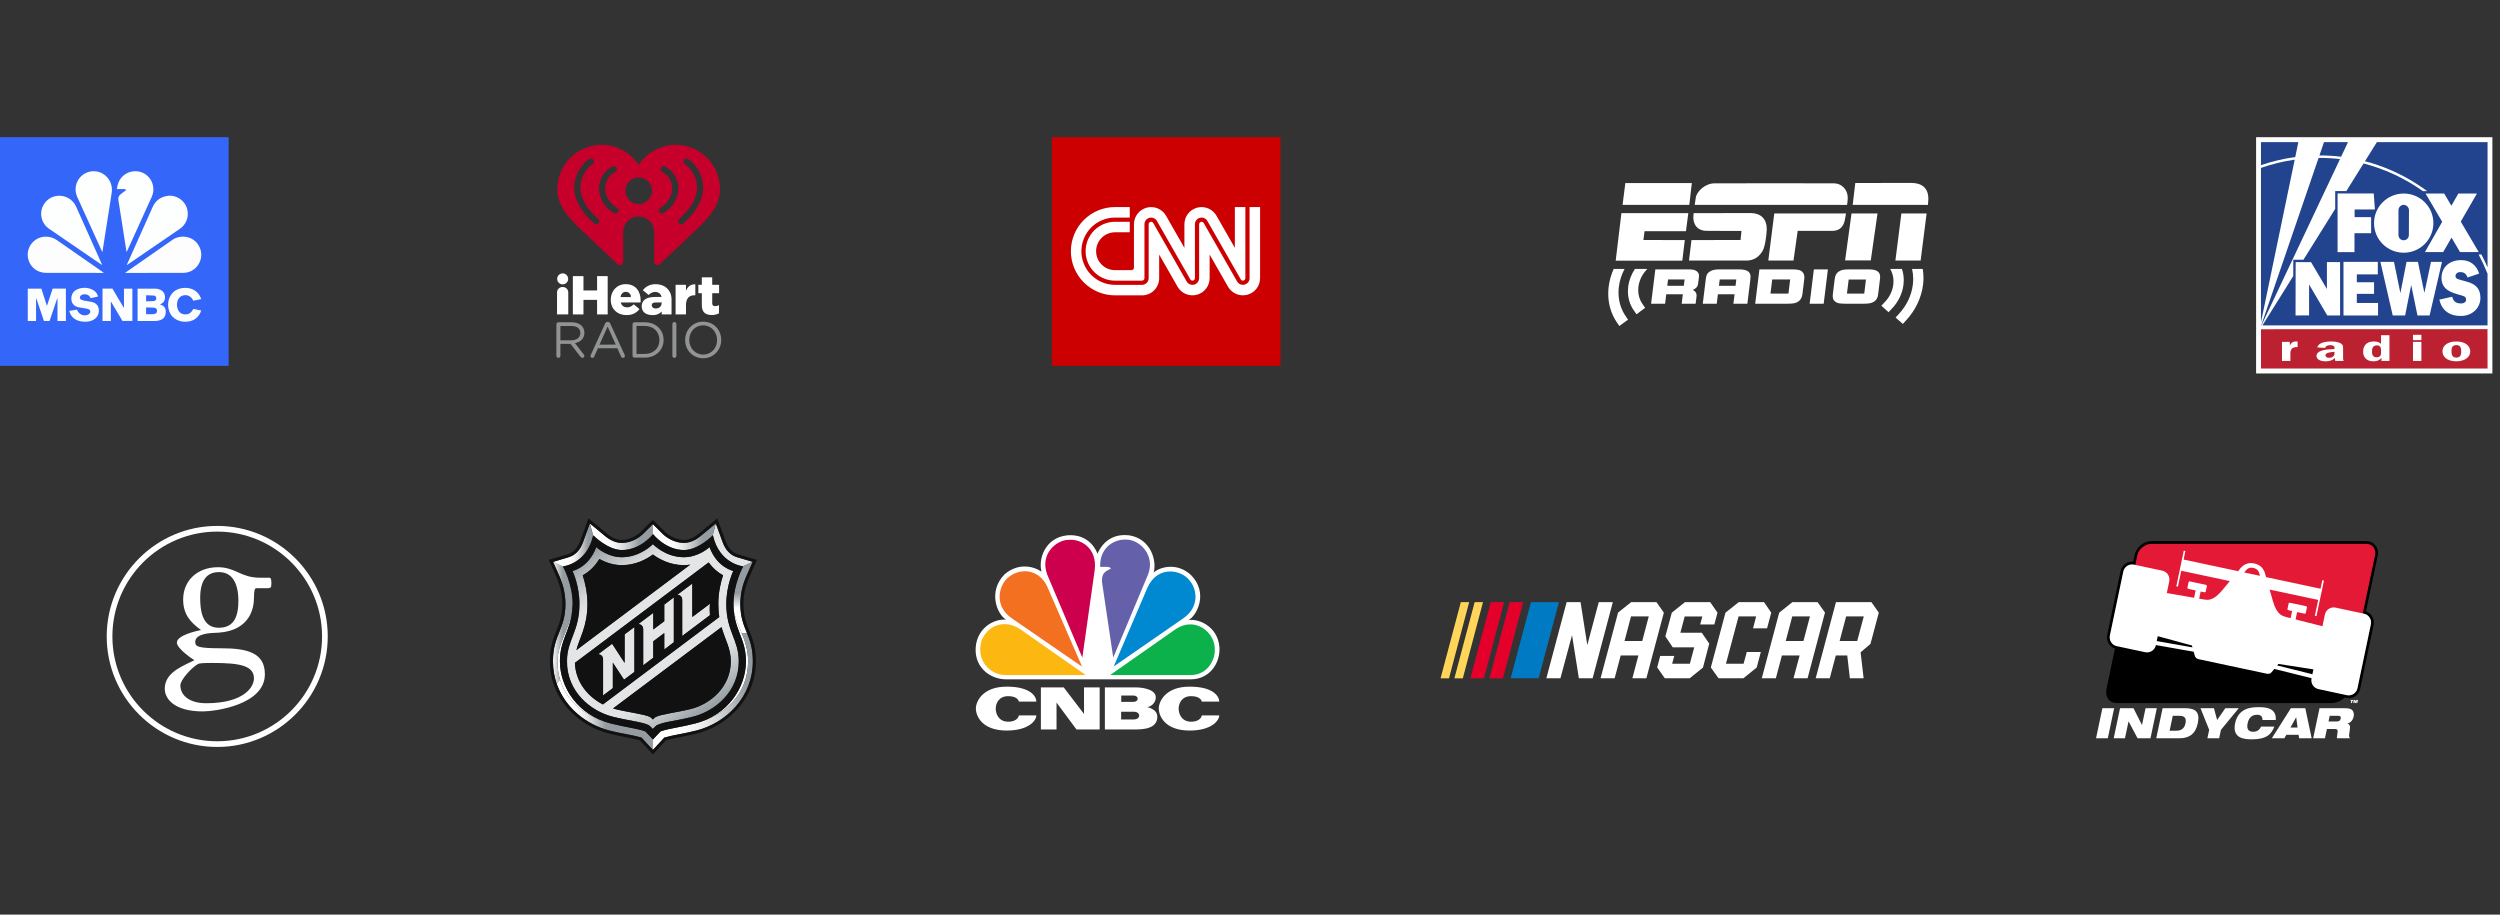 <svg width="328" height="120" viewBox="0 0 328 120" fill="none" xmlns="http://www.w3.org/2000/svg">
<rect x="0" y="0" width="328" height="120" fill="#333333" stroke="none"/>
<path d="M221.019 36.669L220.917 37.497H218.747L218.849 36.669H221.019ZM222.61 35.586C222.333 35.378 222.117 35.341 221.297 35.343H217.177L217.17 35.418L216.624 39.846H218.46L218.611 38.607H220.788L220.637 39.846H222.467L222.573 38.996C222.641 38.516 222.499 38.238 222.092 38.042C222.522 37.859 222.749 37.599 222.791 37.219L222.909 36.267C222.942 35.997 222.824 35.753 222.61 35.586Z" fill="white"/>
<path d="M227.703 37.493H225.526L225.628 36.669H227.804L227.703 37.493ZM228.175 35.343H225.584C224.951 35.343 224.539 35.443 224.217 35.702C223.956 35.904 223.856 36.133 223.798 36.634L223.787 36.733L223.404 39.846H225.238L225.246 39.77L225.391 38.604H227.575L227.422 39.846H229.255L229.639 36.731C229.713 36.157 229.671 35.943 229.458 35.703C229.224 35.453 228.81 35.343 228.175 35.343" fill="white"/>
<path d="M234.871 36.669L234.644 38.519H232.287L232.515 36.669H234.871ZM235.11 35.343H230.836L230.827 35.418L230.283 39.846H234.563C235.318 39.846 235.691 39.767 236.013 39.506C236.272 39.299 236.43 38.975 236.476 38.595L236.722 36.596C236.77 36.215 236.694 35.907 236.481 35.689C236.247 35.427 235.879 35.343 235.11 35.343" fill="white"/>
<path d="M237.97 35.418L237.426 39.846H239.267L239.821 35.343H237.979L237.97 35.418" fill="white"/>
<path d="M244.588 38.519H242.321L242.548 36.671H244.815L244.588 38.519ZM246.354 35.612C246.082 35.408 245.751 35.343 245.05 35.343H242.636C241.941 35.343 241.606 35.402 241.268 35.61C240.943 35.807 240.77 36.126 240.716 36.596L240.468 38.595C240.408 39.061 240.499 39.369 240.783 39.577C241.043 39.788 241.379 39.846 242.09 39.846H244.508C245.195 39.846 245.522 39.791 245.865 39.579C246.191 39.389 246.356 39.066 246.413 38.595L246.657 36.596C246.715 36.127 246.634 35.827 246.354 35.612Z" fill="white"/>
<path d="M211.056 37.615C211.018 37.923 211 38.229 211 38.532C211 39.92 211.398 41.196 212.096 42.242L212.452 42.77L213.598 41.943L213.246 41.418C212.672 40.559 212.348 39.521 212.348 38.379C212.348 38.134 212.362 37.882 212.396 37.627C212.496 36.798 212.758 36.008 213.144 35.288H211.714C211.384 36.02 211.157 36.804 211.056 37.615Z" fill="white"/>
<path d="M213.62 37.615C213.596 37.817 213.583 38.018 213.583 38.215C213.583 39.153 213.862 40.014 214.347 40.711L214.708 41.231L215.843 40.389L215.482 39.869C215.132 39.362 214.932 38.745 214.932 38.065L214.96 37.627C215.069 36.747 215.484 35.948 216.09 35.325L216.125 35.288H214.499C214.039 35.982 213.726 36.774 213.62 37.615Z" fill="white"/>
<path d="M251.011 36.589C251.011 36.837 250.995 37.087 250.965 37.344C250.789 38.78 250.135 40.095 249.179 41.14L248.702 41.663L249.652 42.499L250.129 41.976C251.289 40.709 252.088 39.1 252.305 37.356C252.342 37.045 252.361 36.74 252.361 36.439C252.361 36.047 252.322 35.661 252.262 35.288H250.863C250.96 35.702 251.011 36.138 251.011 36.589Z" fill="white"/>
<path d="M248.427 36.906L248.401 37.344C248.295 38.197 247.899 38.977 247.324 39.591L246.836 40.109L247.773 40.96L248.258 40.445C249.047 39.605 249.594 38.526 249.737 37.356C249.763 37.152 249.774 36.953 249.774 36.756C249.774 36.237 249.689 35.744 249.531 35.288H247.994C248.272 35.757 248.427 36.307 248.427 36.906Z" fill="white"/>
<path d="M213.244 24.018L221.968 24.02L221.64 26.876H212.881L213.244 24.018Z" fill="white"/>
<path d="M224.988 24.052C226.614 24.052 239.656 24.036 240.629 24.052C241.617 24.067 242.396 24.859 242.421 25.88C242.433 26.362 242.331 26.883 242.331 26.883L222.346 26.876C222.346 26.876 222.42 26.385 222.485 25.949C222.599 25.15 223.668 24.05 224.988 24.052Z" fill="white"/>
<path d="M243.415 24.008C243.415 24.008 249.01 23.995 250.821 24.002C251.986 24.008 253.16 24.555 252.982 26.438C252.931 26.996 252.945 26.883 252.945 26.883L243.074 26.876L243.415 24.008Z" fill="white"/>
<path d="M221.596 34.183L221.92 31.496L228.363 31.488L228.483 30.297C228.483 30.297 224.431 30.308 223.78 30.283C222.858 30.25 221.959 29.593 222.21 27.963C223.925 27.948 229.123 27.949 229.707 27.955C230.883 27.963 231.87 28.604 231.791 30.223C231.756 30.943 231.578 32.354 231.261 32.902C230.418 34.361 229.15 34.165 228.908 34.183C228.713 34.19 221.596 34.183 221.596 34.183" fill="white"/>
<path d="M242.199 28.004C242.199 28.004 242.104 28.543 242.036 28.889C241.893 29.611 241.451 30.287 240.425 30.288C237.935 30.288 235.857 30.288 235.857 30.288L235.306 34.183H232.002L232.786 28.004H242.199Z" fill="white"/>
<path d="M242.921 28.004H246.33L245.446 34.164L242.078 34.166L242.921 28.004" fill="white"/>
<path d="M249.461 28.004H252.771L251.986 34.183H248.677L249.461 28.004Z" fill="white"/>
<path d="M212.73 27.964H221.508L221.197 30.329L215.766 30.334L215.613 31.489L221.045 31.496L220.72 34.199H211.979L212.73 27.964" fill="white"/>
<g clip-path="url(#clip0_1101_7)">
<path d="M327 18H296V49H327V18Z" fill="white"/>
<path d="M326.368 48.35L326.36 43.185L296.643 43.196V48.351L326.368 48.35Z" fill="#BB2130"/>
<path d="M300.424 44.852V45.321H300.439C300.552 45.054 300.777 44.778 301.257 44.803L301.445 44.813V45.538C300.603 45.507 300.499 45.956 300.499 46.399V47.355H299.396V44.852H300.424Z" fill="white"/>
<path d="M306.393 47.355C306.35 47.23 306.332 47.098 306.341 46.966C306.026 47.262 305.695 47.405 305.125 47.405C304.449 47.405 303.924 47.168 303.924 46.695C303.924 46.325 304.277 46.074 304.78 45.951C305.215 45.842 305.823 45.823 306.288 45.792V45.733C306.288 45.624 306.303 45.496 306.191 45.403C306.093 45.319 305.905 45.284 305.741 45.284C305.388 45.284 305.08 45.403 305.08 45.649L304.037 45.585C304.149 44.979 305.05 44.801 305.853 44.801C306.243 44.801 306.754 44.86 307.062 45.028C307.452 45.235 307.414 45.511 307.414 45.812V46.98C307.409 47.109 307.435 47.237 307.489 47.354L306.393 47.355ZM306.289 46.158C305.868 46.187 305.095 46.251 305.095 46.616C305.095 46.813 305.275 46.946 305.583 46.946C305.808 46.946 306.011 46.867 306.139 46.739C306.295 46.581 306.289 46.434 306.289 46.256V46.158Z" fill="white"/>
<path d="M312.445 47.355V46.966H312.43C312.221 47.232 311.904 47.405 311.416 47.405C310.343 47.405 310.043 46.715 310.043 46.133C310.043 45.537 310.328 44.802 311.439 44.802C311.867 44.802 312.152 44.886 312.392 45.118V43.974H313.495V47.355H312.445ZM312.392 45.965C312.392 45.724 312.362 45.31 311.86 45.31C311.229 45.31 311.206 45.852 311.206 46.153C311.206 46.424 311.266 46.882 311.814 46.882C312.017 46.882 312.205 46.794 312.295 46.68C312.385 46.567 312.392 46.434 312.392 46.31L312.392 45.965Z" fill="white"/>
<path d="M317.686 44.625H316.583V43.926H317.686V44.625ZM317.686 47.355H316.583V44.852H317.686V47.355Z" fill="white"/>
<path d="M324.099 46.123C324.099 46.837 323.386 47.404 322.26 47.404C321.089 47.404 320.451 46.822 320.451 46.098C320.451 45.368 321.097 44.801 322.26 44.801C323.453 44.802 324.099 45.384 324.099 46.123ZM321.637 46.024C321.637 46.31 321.629 46.921 322.26 46.921C322.883 46.921 322.913 46.428 322.913 46.127C322.913 45.93 322.898 45.694 322.793 45.506C322.703 45.344 322.523 45.28 322.268 45.28C321.674 45.28 321.637 45.739 321.637 46.025V46.024Z" fill="white"/>
<path d="M296.657 22.022L296.638 22.029V42.286L301.065 20.95C299.565 21.162 298.089 21.521 296.657 22.022Z" fill="#22438D"/>
<path d="M326.308 35.776C325.978 34.959 325.604 34.16 325.189 33.384H325.556C325.846 33.935 326.116 34.498 326.366 35.074L326.368 18.647H311.849L310.284 21.152C312.736 21.793 315.071 22.826 317.201 24.212C317.626 24.487 318.041 24.775 318.445 25.076H317.883C315.528 23.398 312.89 22.169 310.1 21.448L307.842 25.065H306.378V27.406L302.215 34.073H300.881L300.875 36.218L296.83 42.696L326.364 42.692V35.918L326.308 35.776Z" fill="#22438D"/>
<path d="M307.007 20.873C306.075 20.764 305.137 20.713 304.199 20.718L296.669 42.696H296.699L307.007 20.873Z" fill="#22438D"/>
<path d="M308.057 18.648H304.908L304.311 20.391C305.261 20.39 306.211 20.447 307.155 20.56L308.057 18.648Z" fill="#22438D"/>
<path d="M301.136 20.605L301.542 18.648H296.639V21.669C298.1 21.167 299.607 20.811 301.136 20.605Z" fill="#22438D"/>
<path d="M306.691 33.081V25.381H311.438L311.584 27.486H308.927V28.491H311.091L311.091 30.592H308.909L308.907 33.081H306.691Z" fill="white"/>
<path d="M325.209 33.07L322.851 29.075L324.973 25.392H322.534L321.621 26.992L320.677 25.392H318.232L320.417 29.1L318.15 33.07L320.548 33.068L321.639 31.175L322.756 33.07H325.209Z" fill="white"/>
<path d="M316.044 30.855L316.058 27.582C316.058 27.209 315.73 26.875 315.356 26.875C314.982 26.875 314.678 27.209 314.678 27.582V30.846C314.679 30.935 314.697 31.024 314.732 31.106C314.766 31.189 314.816 31.263 314.879 31.326C314.942 31.389 315.017 31.439 315.099 31.472C315.181 31.506 315.268 31.523 315.357 31.522C315.73 31.522 316.044 31.229 316.044 30.855ZM311.474 29.274C311.474 27.131 313.218 25.392 315.367 25.392C317.517 25.392 319.261 27.13 319.261 29.274C319.261 31.418 317.519 33.156 315.367 33.156C313.216 33.156 311.474 31.418 311.474 29.274Z" fill="white"/>
<path d="M307.466 34.358H311.967V35.998H309.213V37.032H311.476V38.554H309.213V39.75H312.001V41.392H307.466V34.358Z" fill="white"/>
<path d="M312.307 34.358H314.091L314.931 38.462L315.736 34.358H317.232L318.08 38.422L318.946 34.358H320.39L318.763 41.391H317.171L316.348 37.388L315.552 41.391H313.925L312.307 34.358Z" fill="white"/>
<path d="M321.731 38.932C321.862 39.52 322.232 39.814 322.879 39.814C323.302 39.814 323.552 39.603 323.552 39.328C323.552 38.811 323.129 38.831 322.335 38.587C320.981 38.181 320.325 37.614 320.325 36.459C320.325 35.121 321.3 34.128 322.896 34.128C324.07 34.128 324.889 34.746 325.269 35.891L323.742 36.408C323.56 35.901 323.267 35.699 322.775 35.699C322.412 35.699 322.162 35.932 322.162 36.205C322.162 36.621 322.551 36.641 323.258 36.844C323.845 37.016 324.388 37.127 324.854 37.563C325.234 37.918 325.432 38.435 325.432 39.063C325.432 39.651 325.225 40.209 324.845 40.624C324.354 41.162 323.664 41.456 322.844 41.456C321.325 41.456 320.333 40.665 320.048 39.307L321.731 38.932Z" fill="white"/>
<path d="M305.291 34.385V37.919L303.204 34.388H301.191L301.174 41.386L302.953 41.383V37.329L305.337 41.386H307.02V34.388L305.291 34.385Z" fill="white"/>
</g>
<rect x="138" y="18" width="30" height="30" fill="#CC0000"/>
<path fill-rule="evenodd" clip-rule="evenodd" d="M146.292 30.477H148.223V29.098L148.223 29.098H146.292C145.268 29.098 144.286 29.505 143.562 30.229C142.838 30.953 142.431 31.935 142.431 32.959C142.431 33.983 142.838 34.965 143.562 35.69C144.286 36.414 145.268 36.821 146.292 36.821H149.831C149.873 36.821 149.915 36.812 149.954 36.796C149.993 36.78 150.029 36.756 150.059 36.726C150.089 36.696 150.113 36.66 150.129 36.621C150.145 36.582 150.153 36.54 150.153 36.498V29.42L150.153 29.42C150.154 29.228 150.218 29.041 150.335 28.888C150.452 28.736 150.617 28.626 150.803 28.577C150.988 28.527 151.185 28.54 151.363 28.614C151.541 28.688 151.689 28.818 151.785 28.985L151.786 28.985L156.171 36.658L156.171 36.658C156.206 36.72 156.261 36.768 156.327 36.795C156.392 36.822 156.465 36.827 156.533 36.809C156.602 36.79 156.663 36.75 156.706 36.694C156.749 36.637 156.773 36.568 156.773 36.497V29.42C156.773 29.228 156.837 29.041 156.954 28.888C157.072 28.736 157.236 28.626 157.422 28.577C157.608 28.527 157.805 28.54 157.983 28.614C158.16 28.688 158.309 28.818 158.405 28.985L158.405 28.985L158.405 28.986L162.79 36.658L162.79 36.658C162.826 36.72 162.881 36.768 162.946 36.795C163.012 36.822 163.084 36.827 163.153 36.809C163.222 36.79 163.282 36.75 163.326 36.694C163.369 36.637 163.392 36.568 163.392 36.497L163.393 27.167H162.013V32.521L159.603 28.303C159.356 27.873 158.974 27.535 158.516 27.344C158.058 27.152 157.549 27.118 157.069 27.245C156.589 27.373 156.165 27.655 155.862 28.048C155.559 28.442 155.395 28.924 155.394 29.421V32.521L152.983 28.303C152.737 27.873 152.354 27.535 151.896 27.344C151.438 27.152 150.93 27.118 150.45 27.245C149.97 27.373 149.545 27.655 149.242 28.048C148.94 28.442 148.775 28.924 148.774 29.421V35.119C148.774 35.204 148.74 35.286 148.68 35.347C148.619 35.407 148.537 35.441 148.452 35.441H146.292C145.634 35.441 145.002 35.18 144.537 34.715C144.071 34.249 143.81 33.618 143.81 32.959C143.81 32.301 144.071 31.669 144.537 31.204C145.002 30.738 145.634 30.477 146.292 30.477ZM163.944 27.167H165.323V36.498C165.323 36.994 165.158 37.477 164.855 37.87C164.552 38.264 164.128 38.546 163.648 38.673C163.168 38.801 162.659 38.766 162.201 38.575C161.743 38.383 161.361 38.046 161.114 37.615L158.704 33.398V36.498C158.703 36.994 158.539 37.477 158.236 37.87C157.933 38.264 157.508 38.546 157.028 38.673C156.548 38.801 156.04 38.766 155.582 38.575C155.124 38.383 154.741 38.046 154.495 37.615L152.084 33.398V36.498C152.084 37.096 151.847 37.669 151.424 38.091C151.002 38.514 150.428 38.751 149.831 38.751H146.292C144.756 38.751 143.283 38.141 142.196 37.055C141.11 35.969 140.5 34.495 140.5 32.959C140.5 31.423 141.11 29.95 142.196 28.864C143.283 27.777 144.756 27.167 146.292 27.167H148.223V28.546L148.223 28.546V28.546H146.292C145.122 28.546 143.999 29.011 143.172 29.839C142.344 30.666 141.879 31.789 141.879 32.959C141.879 34.13 142.344 35.252 143.172 36.08C143.999 36.907 145.122 37.372 146.292 37.372H149.831C149.946 37.372 150.059 37.35 150.165 37.306C150.271 37.262 150.368 37.197 150.449 37.116C150.53 37.035 150.595 36.939 150.639 36.833C150.682 36.726 150.705 36.613 150.705 36.498V29.421C150.705 29.35 150.729 29.281 150.772 29.225C150.815 29.169 150.876 29.128 150.945 29.11C151.013 29.091 151.086 29.096 151.152 29.123C151.217 29.151 151.272 29.199 151.307 29.26L151.307 29.26L155.693 36.933L155.693 36.934C155.789 37.1 155.937 37.23 156.115 37.304C156.293 37.378 156.49 37.391 156.676 37.342C156.861 37.292 157.026 37.183 157.143 37.03C157.26 36.878 157.324 36.691 157.325 36.498V29.421C157.325 29.35 157.348 29.281 157.392 29.225C157.435 29.169 157.496 29.128 157.564 29.11C157.633 29.091 157.705 29.096 157.771 29.123C157.836 29.151 157.891 29.199 157.927 29.26L157.927 29.26L162.312 36.933L162.312 36.933L162.312 36.934C162.408 37.1 162.557 37.23 162.734 37.304C162.912 37.378 163.109 37.391 163.295 37.342C163.481 37.292 163.645 37.183 163.763 37.03C163.88 36.878 163.944 36.691 163.944 36.498L163.944 27.167Z" fill="white"/>
<rect y="18" width="30" height="30" fill="#3466FA"/>
<path d="M16.636 34.753C16.663 34.691 16.691 34.629 16.719 34.567C17.825 32.091 18.932 29.615 20.039 27.139C20.393 26.352 21.01 25.88 21.852 25.718C23.087 25.48 24.313 26.301 24.583 27.531C24.687 27.997 24.649 28.484 24.473 28.928C24.297 29.372 23.992 29.753 23.597 30.021C21.326 31.575 19.055 33.13 16.784 34.685C16.742 34.713 16.701 34.741 16.658 34.77C16.651 34.765 16.643 34.759 16.636 34.753Z" fill="#FDFEFE"/>
<path d="M13.393 34.75C13.351 34.736 13.312 34.718 13.274 34.697C10.991 33.135 8.709 31.572 6.428 30.008C6.04 29.742 5.74 29.366 5.566 28.929C5.392 28.492 5.352 28.012 5.451 27.552C5.551 27.093 5.785 26.672 6.123 26.346C6.462 26.019 6.89 25.8 7.354 25.718C8.427 25.525 9.528 26.09 9.974 27.082C11.106 29.601 12.235 32.124 13.358 34.649C13.371 34.683 13.381 34.717 13.389 34.753L13.393 34.75Z" fill="#FDFEFE"/>
<path d="M13.419 33.051C13.401 33.015 13.38 32.98 13.363 32.944C12.291 30.584 11.218 28.224 10.144 25.865C9.512 24.485 10.265 22.923 11.684 22.544C12.892 22.222 14.131 22.893 14.553 24.1C14.711 24.55 14.71 25.001 14.631 25.467C14.464 26.447 14.32 27.431 14.166 28.412C14.023 29.325 13.88 30.238 13.736 31.152C13.637 31.782 13.539 32.412 13.44 33.042L13.419 33.051Z" fill="#FDFEFE"/>
<path d="M16.6 33.034C16.567 32.83 16.534 32.627 16.502 32.423C16.358 31.504 16.215 30.586 16.071 29.668C15.927 28.749 15.783 27.831 15.639 26.914C15.607 26.708 15.58 26.502 15.541 26.297C15.483 25.99 15.552 25.721 15.789 25.517C15.981 25.352 16.192 25.209 16.396 25.057C16.447 25.019 16.502 24.986 16.561 24.946C16.474 24.823 16.353 24.811 16.235 24.807C15.989 24.802 15.744 24.805 15.499 24.805H15.34C15.367 24.641 15.381 24.494 15.415 24.352C15.654 23.33 16.432 22.606 17.473 22.481C18.747 22.328 19.863 23.198 20.084 24.413C20.174 24.895 20.111 25.392 19.905 25.836C18.83 28.202 17.756 30.568 16.681 32.932C16.665 32.968 16.644 33.002 16.625 33.037L16.6 33.034Z" fill="#FDFEFE"/>
<path d="M13.589 35.805H13.466C11.003 35.805 8.54 35.804 6.077 35.802C4.962 35.802 4.045 35.133 3.736 34.103C3.283 32.597 4.405 31.072 5.978 31.051C6.513 31.038 7.039 31.199 7.475 31.51C9.465 32.903 11.459 34.291 13.456 35.674C13.504 35.708 13.552 35.743 13.599 35.777L13.589 35.805Z" fill="#FDFDFE"/>
<path d="M16.441 35.776C16.862 35.482 17.283 35.189 17.704 34.896C19.348 33.752 20.995 32.613 22.634 31.463C23.686 30.726 25.512 30.917 26.203 32.475C26.835 33.9 25.918 35.553 24.381 35.775C24.248 35.793 24.114 35.802 23.98 35.802C21.504 35.805 19.028 35.806 16.552 35.806H16.446L16.441 35.776Z" fill="#FDFDFE"/>
<path d="M5.765 42.114L4.763 39.141L4.733 39.144V42.114H3.645V37.869H5.428C5.666 38.608 5.904 39.346 6.141 40.083L6.174 40.089C6.418 39.35 6.663 38.609 6.909 37.867H8.645V42.111H7.543V39.144L7.508 39.138L6.504 42.114H5.765Z" fill="#FCFDFE"/>
<path d="M14.544 42.111H13.45V37.868H14.75L16.239 40.382L16.265 40.377V37.871H17.367V42.109H16.066L14.581 39.601L14.546 39.604C14.541 40.021 14.544 40.435 14.544 40.85C14.543 41.265 14.544 41.682 14.544 42.111Z" fill="#FCFDFE"/>
<path d="M18.05 37.871C18.852 37.871 19.643 37.863 20.434 37.876C20.698 37.88 20.95 37.965 21.184 38.102C21.727 38.422 21.819 39.339 21.36 39.718C21.302 39.765 21.242 39.807 21.178 39.844C21.118 39.878 21.053 39.903 20.974 39.939C21.018 39.955 21.049 39.967 21.082 39.977C21.491 40.1 21.749 40.422 21.749 40.846C21.753 41.026 21.73 41.206 21.678 41.378C21.546 41.779 21.222 41.968 20.833 42.056C20.671 42.092 20.505 42.112 20.339 42.114C19.607 42.121 18.876 42.118 18.144 42.118C18.116 42.118 18.089 42.114 18.052 42.111L18.05 37.871ZM19.167 41.216C19.186 41.221 19.205 41.224 19.224 41.226C19.506 41.226 19.788 41.232 20.07 41.221C20.179 41.212 20.287 41.187 20.389 41.148C20.494 41.111 20.559 41.026 20.588 40.915C20.663 40.623 20.519 40.401 20.205 40.368C19.954 40.342 19.698 40.348 19.445 40.34C19.354 40.338 19.263 40.34 19.165 40.34L19.167 41.216ZM19.167 39.538C19.508 39.526 19.833 39.516 20.16 39.503C20.192 39.499 20.223 39.492 20.253 39.48C20.429 39.422 20.508 39.31 20.503 39.128C20.499 38.946 20.404 38.806 20.206 38.786C19.864 38.751 19.52 38.751 19.167 38.736L19.167 39.538Z" fill="#FCFDFE"/>
<path d="M9.091 40.788L10.098 40.623C10.121 40.672 10.142 40.716 10.162 40.762C10.395 41.281 11.025 41.519 11.543 41.281C11.615 41.248 11.679 41.203 11.734 41.146C11.921 40.949 11.868 40.665 11.617 40.568C11.459 40.507 11.287 40.48 11.12 40.449C10.842 40.398 10.564 40.359 10.287 40.309C10.205 40.29 10.126 40.264 10.05 40.231C9.609 40.059 9.39 39.726 9.364 39.263C9.329 38.629 9.632 38.149 10.23 37.923C10.829 37.697 11.429 37.709 12.018 37.95C12.418 38.113 12.705 38.397 12.844 38.815C12.853 38.84 12.856 38.867 12.864 38.904L11.908 39.117C11.892 39.104 11.88 39.1 11.878 39.093C11.681 38.59 11.141 38.549 10.794 38.659C10.729 38.681 10.668 38.715 10.615 38.76C10.419 38.929 10.446 39.233 10.683 39.334C10.854 39.408 11.044 39.439 11.23 39.475C11.502 39.528 11.78 39.554 12.049 39.617C12.936 39.823 13.067 40.546 12.921 41.134C12.831 41.501 12.595 41.761 12.274 41.947C12.008 42.099 11.709 42.185 11.403 42.2C10.973 42.225 10.551 42.191 10.148 42.028C9.59 41.8 9.245 41.389 9.091 40.788Z" fill="#FCFDFE"/>
<path d="M26.403 39.242L25.361 39.455C25.33 39.396 25.303 39.343 25.273 39.292C25.004 38.82 24.479 38.614 23.964 38.779C23.634 38.883 23.424 39.112 23.314 39.431C23.188 39.783 23.186 40.168 23.308 40.521C23.447 40.934 23.734 41.19 24.172 41.243C24.596 41.294 24.946 41.149 25.2 40.799C25.259 40.717 25.306 40.627 25.36 40.538C25.382 40.536 25.404 40.536 25.426 40.538C25.747 40.603 26.067 40.67 26.399 40.74C26.302 41.053 26.136 41.34 25.914 41.581C25.584 41.934 25.169 42.124 24.697 42.187C24.224 42.25 23.752 42.213 23.311 42.013C22.602 41.694 22.208 41.135 22.087 40.378C22.017 39.945 22.053 39.517 22.218 39.109C22.542 38.307 23.156 37.883 24.001 37.785C24.474 37.73 24.935 37.791 25.366 38.007C25.881 38.266 26.206 38.686 26.403 39.242Z" fill="#FCFDFE"/>
<path d="M13.389 34.753L13.393 34.757C13.393 34.763 13.393 34.757 13.393 34.75L13.389 34.753Z" fill="#FDFEFE"/>
<path d="M73 42.546C73 42.477 73.027 42.41 73.075 42.361C73.124 42.311 73.189 42.283 73.259 42.281H74.995C75.565 42.281 76.022 42.453 76.314 42.745C76.431 42.867 76.523 43.01 76.584 43.167C76.645 43.324 76.675 43.491 76.672 43.66V43.673C76.672 44.435 76.155 44.879 75.434 45.019L76.588 46.504C76.64 46.554 76.671 46.623 76.674 46.695C76.67 46.764 76.641 46.828 76.592 46.876C76.543 46.924 76.477 46.952 76.409 46.954C76.359 46.953 76.311 46.939 76.268 46.915C76.225 46.891 76.188 46.856 76.161 46.815L74.856 45.118H73.523V46.689C73.523 46.758 73.496 46.825 73.447 46.874C73.398 46.923 73.331 46.95 73.262 46.95C73.192 46.95 73.126 46.923 73.077 46.874C73.028 46.825 73 46.758 73 46.689V42.546ZM74.948 44.65C75.645 44.65 76.141 44.291 76.141 43.696V43.682C76.141 43.112 75.704 42.767 74.955 42.767H73.523V44.65H74.948Z" fill="#919395"/>
<path d="M77.506 46.576L79.389 42.461C79.455 42.314 79.555 42.228 79.72 42.228H79.747C79.819 42.226 79.889 42.248 79.948 42.29C80.006 42.332 80.05 42.392 80.071 42.461L81.956 46.569C81.975 46.611 81.986 46.656 81.989 46.702C81.989 46.768 81.962 46.832 81.915 46.879C81.868 46.927 81.804 46.953 81.737 46.953C81.68 46.951 81.624 46.931 81.578 46.897C81.532 46.863 81.497 46.815 81.478 46.761L80.994 45.694H78.448L77.964 46.774C77.946 46.827 77.912 46.873 77.867 46.905C77.822 46.937 77.767 46.954 77.712 46.953C77.68 46.953 77.649 46.947 77.62 46.935C77.591 46.924 77.565 46.906 77.543 46.884C77.52 46.862 77.503 46.835 77.491 46.806C77.479 46.777 77.473 46.746 77.473 46.715C77.473 46.666 77.484 46.619 77.506 46.576ZM80.786 45.215L79.72 42.844L78.654 45.217L80.786 45.215Z" fill="#919395"/>
<path d="M82.987 42.546C82.987 42.477 83.014 42.41 83.062 42.361C83.111 42.311 83.176 42.283 83.245 42.281H84.597C86.056 42.281 87.063 43.282 87.063 44.587V44.601C87.063 45.906 86.056 46.92 84.597 46.92H83.245C83.176 46.919 83.111 46.89 83.062 46.84C83.014 46.791 82.987 46.724 82.987 46.655V42.546ZM84.596 46.437C85.769 46.437 86.518 45.642 86.518 44.614V44.601C86.518 43.573 85.769 42.765 84.596 42.765H83.51V46.437H84.596Z" fill="#919395"/>
<path d="M88.216 42.514C88.216 42.444 88.244 42.378 88.293 42.328C88.342 42.279 88.408 42.252 88.478 42.252C88.547 42.252 88.614 42.279 88.663 42.328C88.712 42.378 88.74 42.444 88.74 42.514V46.688C88.74 46.758 88.712 46.824 88.663 46.873C88.614 46.923 88.547 46.95 88.478 46.95C88.408 46.95 88.342 46.923 88.293 46.873C88.244 46.824 88.216 46.758 88.216 46.688V42.514Z" fill="#919395"/>
<path d="M89.891 44.615V44.602C89.891 43.323 90.852 42.202 92.263 42.202C93.675 42.202 94.623 43.309 94.623 44.588V44.602C94.623 45.881 93.662 47.001 92.25 47.001C90.839 47.001 89.891 45.894 89.891 44.615ZM94.08 44.615V44.602C94.08 43.55 93.311 42.684 92.25 42.684C91.19 42.684 90.432 43.535 90.432 44.588V44.602C90.432 45.654 91.201 46.52 92.261 46.52C93.321 46.52 94.083 45.669 94.083 44.615H94.08Z" fill="#919395"/>
<path d="M88.657 19C86.642 19 84.841 20.068 83.798 21.627C82.755 20.068 80.955 19 78.939 19C78.175 18.999 77.419 19.149 76.713 19.442C76.007 19.734 75.365 20.162 74.825 20.702C74.285 21.242 73.857 21.884 73.564 22.59C73.272 23.296 73.122 24.052 73.123 24.816C73.123 26.854 74.413 28.323 75.761 29.682L81.032 34.665C81.093 34.723 81.171 34.762 81.254 34.777C81.337 34.792 81.423 34.782 81.501 34.748C81.579 34.715 81.645 34.659 81.692 34.589C81.738 34.518 81.763 34.435 81.763 34.35V30.463C81.758 30.193 81.807 29.925 81.907 29.674C82.007 29.424 82.156 29.196 82.345 29.003C82.534 28.811 82.76 28.658 83.009 28.553C83.258 28.449 83.525 28.395 83.795 28.395C84.065 28.395 84.332 28.449 84.581 28.553C84.83 28.658 85.056 28.811 85.245 29.003C85.434 29.196 85.583 29.424 85.683 29.674C85.783 29.925 85.832 30.193 85.827 30.463V34.345C85.827 34.43 85.852 34.513 85.899 34.584C85.945 34.654 86.011 34.71 86.089 34.743C86.167 34.777 86.253 34.787 86.336 34.772C86.419 34.757 86.497 34.718 86.558 34.66L91.829 29.677C93.177 28.316 94.467 26.849 94.467 24.811C94.467 23.27 93.855 21.793 92.765 20.703C91.676 19.613 90.198 19 88.657 19ZM78.52 29.296C78.45 29.376 78.35 29.425 78.243 29.431C78.137 29.438 78.032 29.401 77.952 29.331C76.219 27.792 75.336 26.186 75.336 24.558V24.538C75.336 23.138 76.19 21.546 77.322 20.836C77.412 20.787 77.518 20.774 77.617 20.799C77.716 20.825 77.802 20.888 77.857 20.975C77.911 21.062 77.931 21.166 77.911 21.267C77.891 21.367 77.834 21.457 77.751 21.517C76.848 22.083 76.142 23.409 76.142 24.536V24.556C76.142 25.944 76.931 27.347 78.486 28.726C78.526 28.761 78.559 28.803 78.582 28.851C78.606 28.899 78.619 28.951 78.622 29.004C78.626 29.057 78.618 29.11 78.601 29.16C78.583 29.21 78.556 29.257 78.52 29.296ZM81.112 27.802C81.06 27.896 80.973 27.965 80.87 27.994C80.767 28.023 80.657 28.009 80.564 27.957C79.388 27.298 78.595 26.004 78.589 24.733V24.721C78.591 24.129 78.754 23.549 79.061 23.043C79.368 22.537 79.807 22.125 80.332 21.85C80.378 21.824 80.43 21.808 80.483 21.802C80.537 21.796 80.591 21.801 80.642 21.816C80.694 21.831 80.741 21.857 80.783 21.891C80.824 21.925 80.859 21.967 80.883 22.015C80.909 22.062 80.924 22.114 80.928 22.168C80.933 22.221 80.927 22.275 80.91 22.326C80.894 22.377 80.867 22.424 80.832 22.465C80.797 22.506 80.754 22.539 80.706 22.563C80.311 22.77 79.98 23.081 79.749 23.463C79.517 23.845 79.395 24.282 79.395 24.729C79.395 25.718 80.025 26.734 80.957 27.256C81.05 27.308 81.118 27.395 81.147 27.497C81.177 27.6 81.164 27.709 81.112 27.802ZM83.798 26.773C83.452 26.774 83.114 26.671 82.826 26.48C82.538 26.288 82.314 26.015 82.181 25.695C82.049 25.376 82.014 25.024 82.081 24.685C82.149 24.346 82.315 24.034 82.559 23.789C82.804 23.544 83.115 23.378 83.455 23.31C83.794 23.242 84.145 23.277 84.465 23.409C84.785 23.541 85.058 23.765 85.25 24.053C85.442 24.34 85.545 24.678 85.545 25.024C85.545 25.488 85.361 25.932 85.034 26.26C84.706 26.588 84.261 26.773 83.798 26.773V26.773ZM87.03 27.957C86.984 27.983 86.933 28 86.88 28.007C86.827 28.014 86.774 28.01 86.722 27.996C86.671 27.982 86.623 27.957 86.581 27.924C86.539 27.892 86.504 27.851 86.478 27.804C86.452 27.758 86.436 27.706 86.429 27.654C86.423 27.601 86.428 27.547 86.442 27.496C86.457 27.445 86.482 27.397 86.515 27.355C86.549 27.314 86.59 27.279 86.637 27.254C87.569 26.732 88.196 25.717 88.198 24.726C88.198 24.28 88.076 23.842 87.845 23.46C87.614 23.078 87.283 22.767 86.887 22.56C86.795 22.509 86.727 22.424 86.697 22.323C86.667 22.223 86.677 22.114 86.726 22.021C86.775 21.927 86.859 21.857 86.959 21.825C87.059 21.793 87.168 21.801 87.262 21.848C87.788 22.121 88.228 22.534 88.537 23.04C88.845 23.546 89.008 24.127 89.01 24.72V24.732C89.002 26.003 88.21 27.298 87.03 27.957ZM92.258 24.558C92.258 26.186 91.378 27.792 89.642 29.331C89.562 29.402 89.457 29.438 89.35 29.431C89.244 29.425 89.144 29.376 89.073 29.296C89.003 29.216 88.966 29.111 88.973 29.005C88.979 28.898 89.028 28.798 89.108 28.728C90.664 27.349 91.453 25.943 91.453 24.558V24.538C91.453 23.411 90.746 22.084 89.844 21.518C89.76 21.459 89.703 21.369 89.683 21.268C89.664 21.168 89.683 21.064 89.738 20.977C89.792 20.89 89.878 20.827 89.977 20.801C90.076 20.776 90.182 20.788 90.272 20.838C91.404 21.548 92.259 23.14 92.259 24.54L92.258 24.558Z" fill="#C6002B"/>
<path d="M75.158 36.227H76.551V38.108H78.338V36.227H79.728V41.252H78.336V39.342H76.551V41.252H75.158V36.227Z" fill="white"/>
<path d="M80.132 39.329V39.312C80.132 38.178 80.943 37.281 82.092 37.281C83.434 37.281 84.052 38.264 84.052 39.406C84.052 39.492 84.052 39.591 84.044 39.685H81.445C81.553 40.109 81.862 40.324 82.285 40.324C82.608 40.324 82.866 40.201 83.146 39.929L83.9 40.553C83.529 41.027 82.988 41.343 82.213 41.343C80.994 41.345 80.132 40.535 80.132 39.329ZM82.773 38.973C82.777 38.883 82.762 38.793 82.73 38.709C82.698 38.625 82.648 38.548 82.585 38.484C82.522 38.42 82.446 38.369 82.363 38.335C82.279 38.302 82.189 38.285 82.099 38.288C81.74 38.288 81.456 38.565 81.424 38.973H82.773Z" fill="white"/>
<path d="M88.638 37.369H90V38.151C90.223 37.62 90.581 37.276 91.227 37.304V38.74H91.114C90.403 38.74 90 39.149 90 40.046V41.252H88.638V37.369Z" fill="white"/>
<path d="M92.079 40.046V38.467H91.621V37.368H92.079V36.385H93.441V37.368H94.345V38.467H93.444V39.78C93.444 40.053 93.567 40.167 93.815 40.167C93.995 40.164 94.171 40.12 94.332 40.039V41.105C94.04 41.259 93.714 41.336 93.384 41.329C92.568 41.331 92.079 40.971 92.079 40.046Z" fill="white"/>
<path d="M73.821 35.865C73.678 35.865 73.538 35.907 73.419 35.987C73.3 36.066 73.207 36.179 73.152 36.312C73.097 36.444 73.083 36.589 73.111 36.73C73.139 36.87 73.208 36.999 73.309 37.1C73.41 37.202 73.54 37.271 73.68 37.299C73.82 37.327 73.966 37.312 74.098 37.257C74.231 37.203 74.344 37.11 74.423 36.991C74.503 36.872 74.545 36.732 74.545 36.589C74.545 36.397 74.469 36.212 74.333 36.077C74.197 35.941 74.013 35.865 73.821 35.865Z" fill="white"/>
<path d="M73.845 37.654H73.795C73.606 37.654 73.425 37.73 73.292 37.863C73.158 37.996 73.083 38.177 73.083 38.366V41.253H74.557V38.366C74.557 38.273 74.539 38.18 74.503 38.094C74.467 38.007 74.415 37.929 74.349 37.863C74.283 37.797 74.204 37.744 74.118 37.709C74.031 37.673 73.939 37.654 73.845 37.654Z" fill="white"/>
<path d="M88.109 39.301C88.109 38.095 87.248 37.283 86.028 37.283C85.253 37.283 84.715 37.6 84.341 38.074L85.094 38.698C85.375 38.425 85.633 38.303 85.956 38.303C86.375 38.303 86.681 38.514 86.792 38.928V38.958L85.894 38.962C84.78 38.976 84.192 39.395 84.192 40.18C84.192 40.938 84.733 41.345 85.664 41.345C85.877 41.35 86.09 41.311 86.288 41.231C86.487 41.151 86.666 41.03 86.816 40.878V41.252H88.107V39.352C88.107 39.34 88.107 39.328 88.107 39.315L88.109 39.301ZM86.072 40.476C85.719 40.492 85.509 40.291 85.509 40.043C85.509 39.796 85.695 39.684 86.039 39.684H86.817V39.727C86.812 39.887 86.747 40.448 86.072 40.476Z" fill="white"/>
<path d="M73.461 86.756C73.461 83.94 74.778 82.868 75.053 80.212C74.684 82.55 73.135 84.461 73.135 86.763C73.135 87.646 73.258 88.457 73.483 89.18C74.46 92.416 77.348 94.219 80.149 94.928C75.828 93.835 73.461 90.208 73.461 86.756ZM98.151 86.756C98.151 85.286 97.746 84.135 97.312 83.064C96.783 81.79 96.212 80.639 96.212 79.228C96.212 82.651 97.847 83.621 97.847 86.756C97.847 90.208 95.48 93.828 91.166 94.928C95.061 93.936 98.151 91.091 98.151 86.756Z" fill="white"/>
<path d="M96.727 73.111C95.844 72.85 95.207 72.184 94.816 71.127L93.918 68.673L93.506 70.222C94.353 74.03 97.487 74.305 97.487 74.305L98.761 73.711L96.727 73.111L96.727 73.111ZM81.953 86.972L80.317 84.46L78.493 85.829C78.493 85.829 79.13 85.843 79.13 86.516V91.243L80.411 90.28V86.936L81.88 89.173L83.241 88.152V82.26L81.96 83.223V86.972H81.953ZM87.157 81.5L85.71 82.586V80.407L83.748 81.876C83.748 81.876 84.385 81.891 84.385 82.564V87.291L85.703 86.299V84.142L87.15 83.056V85.213L88.402 84.265V78.373L87.15 79.321V81.5H87.157L87.157 81.5ZM90.827 80.95V76.563L88.866 78.033C88.866 78.033 89.503 78.047 89.503 78.72V83.447L93.144 80.711C93.064 79.77 93.144 79.213 93.144 79.213L90.827 80.95V80.95Z" fill="#E4E5E6"/>
<path d="M74.185 79.241C74.185 82.585 72.549 83.251 72.549 86.762C72.549 87.833 72.73 88.839 73.056 89.759C73.157 89.549 73.309 89.339 73.483 89.187C73.259 88.456 73.143 87.652 73.143 86.769C73.143 84.475 74.692 82.556 75.061 80.225C75.09 79.921 75.112 79.603 75.112 79.248C75.112 76.577 73.838 74.319 73.838 74.319L72.564 73.718L73.432 75.68C73.852 76.657 74.185 77.866 74.185 79.241L74.185 79.241Z" fill="url(#paint0_linear_1101_7)"/>
<path d="M96.212 79.227C96.212 80.646 96.784 81.797 97.312 83.064L98 83.042C97.573 81.985 97.139 80.972 97.139 79.234C97.139 77.866 97.472 76.65 97.899 75.666L98.767 73.704L97.493 74.298C97.486 74.305 96.212 76.556 96.212 79.227H96.212Z" fill="url(#paint1_linear_1101_7)"/>
<path d="M84.653 95.948C83.61 95.571 82.199 95.441 80.143 94.92C77.342 94.21 74.447 92.408 73.477 89.172C73.303 89.332 73.158 89.534 73.049 89.744C74.157 92.864 76.922 95.058 79.919 95.825C81.837 96.31 82.727 96.36 84.161 96.758C84.349 96.954 85.666 98.38 85.666 98.38V97.012C85.659 97.012 84.79 96.078 84.653 95.948L84.653 95.948Z" fill="url(#paint2_linear_1101_7)"/>
<path d="M80.374 94.023C82.662 94.602 84.153 94.667 85.152 95.152C85.152 95.152 85.521 95.485 85.659 95.637C85.796 95.485 86.165 95.152 86.165 95.152C87.171 94.674 88.663 94.602 90.943 94.023C93.824 93.292 96.936 90.751 96.936 86.763C96.936 83.911 95.3 82.861 95.3 79.234C95.3 76.788 96.22 74.913 96.22 74.913C96.22 74.913 94.091 74.486 93.1 71.786C93.1 71.786 91.688 73.111 89.734 73.111C87.287 73.111 85.666 71.395 85.666 71.395C85.666 71.395 84.037 73.111 81.598 73.111C79.651 73.111 78.239 71.786 78.239 71.786C77.248 74.486 75.119 74.913 75.119 74.913C75.119 74.913 76.039 76.795 76.039 79.242C76.039 82.868 74.403 83.918 74.403 86.77C74.381 90.751 77.493 93.284 80.374 94.023ZM95.879 86.755C95.879 90.143 93.179 92.365 90.675 93.002C88.865 93.458 86.657 93.704 85.992 94.081C85.84 94.189 85.659 94.392 85.659 94.392C85.659 94.392 85.478 94.196 85.318 94.088C84.645 93.711 82.437 93.472 80.635 93.009C80.57 92.995 80.498 92.973 80.432 92.951L94.663 82.267C95.141 83.961 95.879 85.069 95.879 86.755V86.755ZM94.866 75.478C94.576 76.346 94.243 77.685 94.243 79.227C94.243 79.871 94.287 80.443 94.367 80.957L79.1 92.423C77.189 91.439 75.517 89.557 75.43 86.965L92.977 73.791C93.592 74.631 94.287 75.159 94.866 75.478H94.866ZM77.066 79.227C77.066 77.678 76.726 76.339 76.444 75.478C77.117 75.109 77.964 74.457 78.63 73.328C79.354 73.733 80.374 74.139 81.583 74.139C83.415 74.139 84.841 73.342 85.659 72.742C86.469 73.342 87.895 74.139 89.727 74.139C90.016 74.139 90.299 74.117 90.566 74.073L75.619 85.3C76.046 83.614 77.067 82.21 77.067 79.227H77.066Z" fill="url(#paint3_linear_1101_7)"/>
<path d="M81.591 72.161C84.052 72.161 85.667 70.077 85.667 70.077V68.774L84.385 70.048C83.727 70.699 82.67 71.235 81.599 71.235C80.802 71.235 80.049 70.88 79.398 70.337L77.393 68.68L77.813 70.229C77.805 70.229 79.688 72.161 81.591 72.161L81.591 72.161Z" fill="url(#paint4_linear_1101_7)"/>
<path d="M98.151 86.754C98.151 91.083 95.061 93.935 91.166 94.927C89.118 95.448 87.699 95.578 86.657 95.954C86.526 96.078 85.658 97.019 85.658 97.019V98.387C85.658 98.387 86.975 96.961 87.163 96.765C88.589 96.367 89.487 96.317 91.398 95.839C95.271 94.84 98.774 91.467 98.774 86.769C98.774 85.082 98.398 84.047 97.999 83.055L97.319 83.077C97.746 84.134 98.151 85.285 98.151 86.754H98.151Z" fill="url(#paint5_linear_1101_7)"/>
<path d="M89.726 72.161C91.629 72.161 93.504 70.229 93.504 70.229L93.917 68.68L91.926 70.33C91.275 70.873 90.522 71.228 89.726 71.228C88.662 71.228 87.598 70.692 86.939 70.041L85.658 68.767V70.069C85.658 70.077 87.272 72.161 89.726 72.161H89.726Z" fill="url(#paint6_linear_1101_7)"/>
<path d="M77.805 70.229L77.385 68.68L76.487 71.133C76.103 72.19 75.459 72.856 74.576 73.117L72.549 73.718L73.823 74.311C73.823 74.304 76.958 74.029 77.805 70.229Z" fill="url(#paint7_linear_1101_7)"/>
<path d="M75.619 85.3L90.567 74.08C90.299 74.124 90.017 74.153 89.727 74.153C87.903 74.153 86.477 73.356 85.659 72.756C84.841 73.356 83.422 74.153 81.591 74.153C80.389 74.153 79.362 73.747 78.638 73.342C77.965 74.464 77.118 75.115 76.452 75.492C76.741 76.36 77.074 77.7 77.074 79.241C77.067 82.209 76.046 83.613 75.619 85.3ZM80.426 92.951C80.498 92.966 80.563 92.995 80.628 93.009C82.438 93.465 84.653 93.711 85.319 94.088C85.471 94.196 85.659 94.399 85.659 94.399C85.659 94.399 85.84 94.203 85.992 94.095C86.665 93.718 88.873 93.48 90.683 93.016C93.187 92.379 95.887 90.15 95.887 86.769C95.887 85.083 95.149 83.975 94.664 82.281L80.426 92.951V92.951ZM73.773 79.241C73.773 82.455 72.138 83.186 72.138 86.762C72.138 91.909 76.119 95.275 79.818 96.223C81.685 96.679 82.25 96.708 83.936 97.12C84.074 97.272 85.659 98.974 85.659 98.974C85.659 98.974 87.237 97.265 87.375 97.12C89.069 96.701 89.626 96.672 91.493 96.223C95.192 95.275 99.173 91.901 99.173 86.762C99.173 83.186 97.537 82.463 97.537 79.241C97.537 78.076 97.784 76.932 98.261 75.832L99.311 73.458L96.843 72.734C96.09 72.51 95.54 71.923 95.192 70.997L94.106 68L91.674 70.02C91.03 70.555 90.371 70.83 89.734 70.83C88.873 70.83 87.888 70.41 87.237 69.759L85.659 68.21L84.088 69.766C83.43 70.41 82.452 70.838 81.591 70.838C80.947 70.838 80.288 70.57 79.651 70.027L77.204 68L76.119 70.989C75.778 71.916 75.221 72.502 74.475 72.727L72 73.451L73.05 75.825C73.527 76.932 73.773 78.076 73.773 79.241V79.241ZM74.584 73.11C75.467 72.85 76.112 72.184 76.495 71.127L77.393 68.673L79.383 70.323C80.042 70.866 80.787 71.221 81.584 71.221C82.655 71.221 83.712 70.685 84.371 70.034L85.652 68.76L86.933 70.034C87.592 70.685 88.649 71.221 89.72 71.221C90.516 71.221 91.269 70.866 91.921 70.323L93.911 68.673L94.809 71.127C95.192 72.184 95.837 72.85 96.72 73.11L98.746 73.711L97.885 75.673C97.451 76.657 97.125 77.873 97.125 79.241C97.125 80.971 97.567 81.985 97.993 83.049C98.392 84.04 98.768 85.068 98.768 86.762C98.768 91.467 95.272 94.84 91.399 95.839C89.488 96.324 88.591 96.375 87.165 96.773C86.977 96.968 85.659 98.394 85.659 98.394C85.659 98.394 84.342 96.968 84.153 96.773C82.728 96.375 81.837 96.324 79.912 95.846C76.93 95.065 74.164 92.879 73.057 89.759C72.731 88.84 72.55 87.833 72.55 86.762C72.55 83.251 74.186 82.585 74.186 79.241C74.186 77.873 73.86 76.657 73.426 75.673L72.565 73.718L74.584 73.11ZM79.101 92.423L94.367 80.957C94.287 80.443 94.244 79.871 94.244 79.227C94.244 77.678 94.584 76.339 94.866 75.477C94.287 75.166 93.592 74.638 92.977 73.791L75.431 86.965C75.518 89.556 77.19 91.438 79.101 92.423ZM90.827 76.563V80.95L93.151 79.205C93.151 79.205 93.071 79.77 93.151 80.704L89.51 83.44V78.713C89.51 78.04 88.873 78.025 88.873 78.025L90.827 76.563V76.563ZM85.71 80.407V82.585L87.157 81.5V79.321L88.41 78.373V84.265L87.157 85.213V83.056L85.71 84.142V86.299L84.392 87.29V82.564C84.392 81.898 83.755 81.876 83.755 81.876L85.71 80.407H85.71ZM80.31 84.46L81.946 86.972V83.23L83.227 82.267V88.159L81.866 89.18L80.397 86.943V90.287L79.115 91.25V86.523C79.115 85.85 78.478 85.835 78.478 85.835L80.31 84.46ZM75.055 80.204C74.787 82.875 73.462 83.939 73.462 86.755C73.462 90.208 75.829 93.827 80.15 94.927C82.199 95.448 83.625 95.579 84.667 95.955C84.798 96.078 85.674 97.019 85.674 97.019C85.674 97.019 86.542 96.078 86.68 95.955C87.722 95.579 89.141 95.448 91.189 94.927C95.511 93.834 97.878 90.215 97.878 86.762C97.878 83.628 96.242 82.658 96.242 79.234C96.242 76.563 97.523 74.305 97.523 74.305C97.523 74.305 94.389 74.029 93.542 70.229C93.542 70.229 91.66 72.169 89.763 72.169C87.309 72.169 85.695 70.085 85.695 70.085C85.695 70.085 84.081 72.169 81.627 72.169C79.724 72.169 77.849 70.237 77.849 70.237C77.002 74.044 73.868 74.319 73.868 74.319C73.868 74.319 75.149 76.578 75.149 79.249C75.098 79.574 75.084 79.907 75.055 80.204L75.055 80.204ZM75.098 74.906C75.098 74.906 77.226 74.478 78.218 71.778C78.218 71.778 79.637 73.103 81.577 73.103C84.023 73.103 85.652 71.388 85.652 71.388C85.652 71.388 87.273 73.103 89.72 73.103C91.674 73.103 93.086 71.778 93.086 71.778C94.078 74.478 96.206 74.905 96.206 74.905C96.206 74.905 95.286 76.787 95.286 79.234C95.286 82.861 96.922 83.91 96.922 86.762C96.922 90.758 93.81 93.291 90.929 94.029C88.649 94.609 87.157 94.674 86.151 95.159C86.151 95.159 85.782 95.492 85.644 95.644C85.507 95.492 85.138 95.159 85.138 95.159C84.139 94.681 82.641 94.609 80.36 94.029C77.48 93.298 74.367 90.758 74.367 86.769C74.367 83.917 76.003 82.868 76.003 79.241C76.025 76.787 75.098 74.905 75.098 74.905V74.906Z" fill="#111111"/>
<path d="M143.999 72.647C143.5 71.397 142.285 70.048 140.009 70.234C137.109 70.55 136.206 73.336 136.644 74.999C135.489 74.215 133.525 73.87 131.811 75.342C129.599 77.567 130.782 80.575 131.999 81.297C130.658 81.172 128.539 82.081 128.07 84.457C127.572 87.408 129.815 89.128 131.999 89.128H156.218C158.744 89.128 160.145 86.937 159.988 84.871C159.74 82.174 157.279 81.139 155.937 81.361C157.058 80.733 158.556 77.785 156.279 75.468C154.471 73.743 152.166 74.371 151.356 75.123C151.792 73.683 151.076 70.704 148.144 70.233C147.941 70.211 147.746 70.198 147.56 70.198C145.321 70.199 144.315 71.84 143.999 72.647Z" fill="white"/>
<path d="M132.214 75.812C130.936 76.973 130.47 79.603 132.775 81.141L141.971 87.468L137.512 77.224C136.578 74.806 134.022 74.279 132.214 75.812Z" fill="#F37021"/>
<path d="M140.13 70.832C138.636 70.862 136.391 72.647 137.39 75.373L142.002 86.28L143.622 74.808C143.997 71.957 141.846 70.642 140.13 70.832Z" fill="#CC004C"/>
<path d="M144.343 74.37H145.215C145.215 74.37 145.68 74.37 145.744 74.591C145.4 74.872 144.466 74.907 144.59 76.408L146.056 86.278L150.636 75.343C151.573 72.901 149.607 70.862 147.863 70.799C147.781 70.794 147.699 70.789 147.615 70.789C146.049 70.789 144.255 71.93 144.343 74.37Z" fill="#6460AA"/>
<path d="M150.452 77.317L146.12 87.438L155.313 81.077C157.432 79.57 157.091 77.16 155.904 75.969C155.407 75.408 154.494 74.975 153.527 74.975C152.384 74.975 151.161 75.583 150.452 77.317Z" fill="#0089D0"/>
<path d="M154.284 82.517L145.65 88.565H156.28C158.461 88.565 159.863 86.31 159.24 84.24C158.823 82.94 157.588 81.918 156.155 81.917C155.552 81.917 154.912 82.1 154.284 82.517Z" fill="#0DB14B"/>
<path d="M131.967 88.565H142.44L133.805 82.518C131.81 81.232 129.566 81.985 128.756 84.118C128.07 86.56 129.784 88.565 131.967 88.565Z" fill="#FCB711"/>
<path d="M135.968 93.863C135.968 94.487 135.035 95.847 132.079 95.847C128.873 95.847 128.034 93.972 128.034 92.942C128.034 92.084 128.873 90.087 132.079 90.087C135.284 90.087 135.968 91.428 135.968 92.052H133.68C133.68 92.052 133.572 91.335 132.281 91.335C130.989 91.335 130.64 92.358 130.64 92.98C130.64 93.606 130.989 94.687 132.281 94.687C133.569 94.687 133.68 93.866 133.68 93.863H135.968ZM159.966 93.863C159.966 94.487 159.032 95.847 156.077 95.847C152.872 95.847 152.032 93.972 152.032 92.942C152.032 92.084 152.872 90.087 156.077 90.087C159.282 90.087 159.966 91.428 159.966 92.052H157.68C157.68 92.052 157.57 91.335 156.279 91.335C154.988 91.335 154.638 92.358 154.638 92.98C154.638 93.606 154.988 94.687 156.279 94.687C157.568 94.687 157.679 93.866 157.68 93.863H159.966ZM149.068 90.183C149.41 90.183 151.64 90.29 151.64 91.491C151.64 92.334 150.858 92.77 150.484 92.77C150.484 92.77 151.837 92.989 151.837 94.034C151.837 95.08 151.044 95.706 149.068 95.706H144.96V90.183H149.068ZM142.222 93.67V90.183H144.276V95.706H141.234L138.617 92.179V95.706H136.564V90.183H139.559L142.222 93.67ZM148.803 94.394V94.386C149.169 94.386 149.464 94.162 149.464 93.885C149.464 93.608 149.169 93.383 148.803 93.383V93.379H147.092V94.394H148.803ZM148.757 92.084V92.081C149.036 92.081 149.263 91.898 149.263 91.671C149.263 91.444 149.036 91.26 148.757 91.26V91.257H147.108V92.084H148.757Z" fill="white"/>
<path d="M205.542 79L202.882 88.989H204.728L206.251 83.331L207.148 88.989H208.952L211.602 79H209.756L208.254 84.637L207.367 79H205.542ZM214.011 79L212.29 80.371L209.996 88.989H211.842L212.634 85.997H214.96L214.167 88.989H216.003L218.297 80.382L217.327 79H214.011ZM221.072 79L219.34 80.382L218.496 83.494L219.466 84.93H222.282L221.708 87.085H219.382L219.664 86.062H217.818L217.422 87.564L218.423 88.989H221.687L223.429 87.585L224.253 84.441L223.273 83.015H220.467L221.03 80.882H223.346L223.064 81.927H224.921L225.338 80.382L224.378 79H221.072ZM228.123 79L226.381 80.382L224.462 87.575L225.473 88.989H228.738L230.48 87.575L231.022 85.54H229.176L228.759 87.085H226.444L228.102 80.872H230.407L230 82.439H231.836L232.388 80.382L231.439 79H228.123ZM235.163 79L233.431 80.382L231.147 88.989H232.993L233.786 85.997H236.111L235.308 88.989H237.154L239.438 80.371L238.469 79H235.163H235.163ZM240.878 79L238.218 88.989H240.064L240.857 85.997H242.359L242.703 88.989H244.507L244.111 85.583L245.404 84.484L246.499 80.382L245.53 79H240.878H240.878ZM213.99 80.872H216.316L215.461 84.103H213.135L213.99 80.872H213.99H213.99ZM235.142 80.872H237.467L236.612 84.103H234.287L235.142 80.872ZM242.213 80.872H244.529L243.663 84.103H241.358L242.213 80.872H242.213Z" fill="white"/>
<path d="M204.53 79H200.859L198.199 88.989H201.87L204.53 79Z" fill="#007AC2"/>
<path d="M195.581 79L192.911 89H194.695L197.344 79H195.581ZM198.074 79L195.404 89H197.187L199.837 79H198.074Z" fill="#E4002B"/>
<path d="M191.66 79L189 89H190.106L192.755 79H191.66ZM193.474 79L190.815 89H191.92L194.569 79H193.474Z" fill="#FFD659"/>
<g clip-path="url(#clip1_1101_7)">
<path d="M275.832 92.92H277.377L276.544 96.863H275L275.832 92.92Z" fill="white"/>
<path d="M278.15 92.92H279.913L281.019 95.107H281.035L281.497 92.92H282.975L282.143 96.863H280.45L279.274 94.655H279.262L278.796 96.863H277.317L278.15 92.92Z" fill="white"/>
<path d="M284.655 95.869H285.541C286.248 95.869 286.608 95.515 286.739 94.891C286.871 94.268 286.66 93.914 285.955 93.914H285.067L284.655 95.869ZM283.732 92.92H286.739C288.065 92.92 288.656 93.439 288.35 94.891C288.058 96.278 287.237 96.863 285.94 96.863H282.899L283.732 92.92Z" fill="white"/>
<path d="M289.844 95.752L288.706 92.92H290.469L290.888 94.466L291.959 92.92H293.722L291.389 95.752L291.155 96.863H289.61L289.844 95.752Z" fill="white"/>
<path d="M298.398 95.327C298.191 95.846 297.927 96.266 297.482 96.553C297.043 96.84 296.417 97 295.476 97C294.535 97 292.816 96.933 293.248 94.89C293.68 92.846 295.43 92.779 296.366 92.779C297.302 92.779 298.706 92.901 298.579 94.464H296.837C296.852 94.183 296.753 93.774 296.155 93.774C295.526 93.774 295.059 94.089 294.889 94.89C294.72 95.691 295.043 96.006 295.608 96.006C296.096 96.006 296.429 95.802 296.654 95.327H298.397" fill="white"/>
<path d="M301.263 94.112H301.251L300.509 95.449H301.441L301.263 94.112ZM300.56 92.92H302.456L303.29 96.863H301.647L301.577 96.409H299.967L299.707 96.863H298.064L300.56 92.92Z" fill="white"/>
<path d="M305.498 94.653H306.594C306.896 94.653 307.047 94.531 307.1 94.283C307.163 93.984 306.986 93.912 306.729 93.912H305.656L305.5 94.653H305.498ZM304.32 92.918H307.575C308.018 92.918 308.279 92.956 308.47 93.061C308.73 93.205 308.89 93.587 308.799 94.017C308.722 94.388 308.485 94.785 308.007 94.918V94.93C308.221 94.996 308.364 95.195 308.32 95.537L308.204 96.4C308.183 96.576 308.226 96.741 308.298 96.863H306.611C306.581 96.746 306.617 96.576 306.687 96.118C306.733 95.826 306.67 95.649 306.385 95.649H305.289L305.032 96.863H303.488L304.32 92.92" fill="white"/>
<path d="M309.2 91.979H309.198L309.061 92.246H308.961L308.936 91.979H308.935L308.878 92.246H308.748L308.836 91.835H309.025L309.048 92.072H309.05L309.173 91.835H309.363L309.276 92.246H309.145L309.202 91.979H309.2ZM308.498 91.944H308.387L308.41 91.837H308.775L308.752 91.944H308.641L308.577 92.246H308.435L308.499 91.944" fill="white"/>
<path d="M311.059 71.41C311.089 71.425 311.115 71.44 311.143 71.457C311.115 71.44 311.087 71.425 311.059 71.41Z" fill="#181210"/>
<path d="M311.174 71.475C311.206 71.495 311.235 71.517 311.263 71.54C311.234 71.517 311.204 71.495 311.174 71.475Z" fill="#181210"/>
<path d="M311.616 71.996C311.631 72.029 311.644 72.061 311.656 72.096C311.644 72.063 311.631 72.029 311.616 71.996Z" fill="#181210"/>
<path d="M310.935 71.357C310.963 71.367 310.991 71.379 311.019 71.392C310.991 71.38 310.963 71.369 310.935 71.357Z" fill="#181210"/>
<path d="M310.8 71.315C310.83 71.322 310.86 71.33 310.888 71.34C310.86 71.33 310.83 71.324 310.8 71.315Z" fill="#181210"/>
<path d="M311.553 71.873C311.571 71.904 311.59 71.938 311.604 71.971C311.588 71.938 311.571 71.904 311.553 71.873Z" fill="#181210"/>
<path d="M311.698 72.26C311.707 72.301 311.713 72.343 311.717 72.386C311.712 72.343 311.707 72.301 311.698 72.26Z" fill="#181210"/>
<path d="M311.725 72.55C311.725 72.498 311.723 72.446 311.718 72.396C311.731 72.543 311.721 72.698 311.687 72.858C311.726 72.685 311.738 72.591 311.725 72.55Z" fill="#181210"/>
<path d="M311.664 72.126C311.675 72.161 311.684 72.198 311.692 72.234C311.684 72.198 311.674 72.161 311.664 72.126Z" fill="#181210"/>
<path d="M310.607 71.28C310.624 71.282 310.639 71.285 310.654 71.287C310.639 71.285 310.622 71.282 310.607 71.28Z" fill="#E51636"/>
<path d="M310.888 71.34C310.904 71.345 310.919 71.35 310.934 71.357C310.919 71.352 310.902 71.345 310.888 71.34Z" fill="#E51636"/>
<path d="M308.496 88.08L311.667 72.95L308.485 88.075L308.496 88.079" fill="#E51636"/>
<path d="M310.751 71.304C310.767 71.307 310.784 71.312 310.8 71.315C310.784 71.31 310.767 71.307 310.751 71.304Z" fill="#E51636"/>
<path d="M311.692 72.233C311.693 72.241 311.697 72.249 311.698 72.258C311.698 72.249 311.695 72.241 311.692 72.233Z" fill="#E51636"/>
<path d="M311.542 71.854C311.542 71.854 311.548 71.866 311.552 71.873C311.548 71.866 311.545 71.861 311.542 71.854Z" fill="#E51636"/>
<path d="M311.604 71.971C311.609 71.979 311.613 71.988 311.616 71.998C311.613 71.989 311.609 71.981 311.604 71.971Z" fill="#E51636"/>
<path d="M311.019 71.392C311.033 71.399 311.046 71.404 311.059 71.41C311.046 71.404 311.033 71.397 311.019 71.392Z" fill="#E51636"/>
<path d="M311.143 71.457C311.153 71.464 311.164 71.469 311.174 71.475C311.164 71.469 311.153 71.462 311.143 71.457Z" fill="#E51636"/>
<path d="M311.265 71.54C311.265 71.54 311.276 71.549 311.281 71.552C311.276 71.547 311.27 71.544 311.265 71.54Z" fill="#E51636"/>
<path d="M311.718 72.396C311.718 72.396 311.718 72.388 311.718 72.385C311.713 72.341 311.708 72.299 311.7 72.258C311.7 72.249 311.697 72.241 311.693 72.233C311.685 72.196 311.675 72.159 311.665 72.124C311.662 72.114 311.659 72.106 311.656 72.096C311.644 72.063 311.631 72.029 311.616 71.996C311.613 71.988 311.609 71.979 311.604 71.969C311.588 71.936 311.571 71.903 311.553 71.871C311.55 71.864 311.547 71.859 311.543 71.852C311.474 71.737 311.385 71.636 311.281 71.55C311.276 71.546 311.27 71.542 311.265 71.539C311.235 71.516 311.206 71.494 311.176 71.474C311.166 71.467 311.155 71.46 311.145 71.455C311.117 71.439 311.089 71.424 311.061 71.409C311.047 71.402 311.034 71.395 311.021 71.39C310.993 71.379 310.965 71.367 310.937 71.355C310.922 71.35 310.906 71.344 310.891 71.339C310.863 71.329 310.833 71.322 310.803 71.314C310.787 71.309 310.771 71.305 310.754 71.302C310.723 71.295 310.69 71.29 310.657 71.285C310.642 71.284 310.625 71.28 310.611 71.279C310.561 71.274 310.512 71.27 310.461 71.27H282.257C281.388 71.27 280.531 71.963 280.342 72.818L279.246 78.03L308.485 88.074L311.667 72.95L311.687 72.858C311.721 72.698 311.731 72.543 311.718 72.396Z" fill="#E31936"/>
<path d="M311.649 72.593C311.652 72.613 311.641 72.701 311.609 72.843L308.409 88.05L279.318 78.056L280.417 72.837C280.59 72.031 281.438 71.345 282.253 71.354H310.456C310.803 71.354 311.105 71.479 311.321 71.699C311.529 71.911 311.641 72.201 311.641 72.528C311.646 72.528 311.641 72.546 311.646 72.585L311.712 72.593H311.647H311.649ZM311.057 81.92L309.3 90.294C309.183 90.853 308.694 91.237 308.148 91.237C308.068 91.237 307.987 91.228 307.904 91.212H307.9C308.066 90.991 308.191 90.744 308.254 90.476L310.339 80.572C310.863 80.782 311.176 81.346 311.056 81.92H311.057ZM276.818 83.373L278.575 74.997C278.692 74.438 279.181 74.054 279.725 74.054C279.75 74.054 279.776 74.056 279.801 74.058L277.556 84.727C277.021 84.524 276.696 83.953 276.818 83.371V83.373ZM312 72.593C311.997 72.573 312 72.553 311.992 72.525C311.992 72.114 311.847 71.732 311.571 71.45C311.286 71.157 310.886 71 310.456 71H282.253C281.256 71.007 280.3 71.779 280.075 72.762L279.878 73.697C279.827 73.692 279.778 73.689 279.727 73.689C279.003 73.689 278.37 74.208 278.22 74.922L276.464 83.298C276.3 84.077 276.75 84.844 277.482 85.093L276.381 90.324C276.342 90.483 276.327 90.643 276.327 90.798C276.327 91.161 276.429 91.502 276.633 91.76C276.884 92.076 277.263 92.241 277.698 92.241H305.905C306.479 92.236 307.133 91.969 307.613 91.527L307.829 91.573C307.934 91.595 308.041 91.607 308.148 91.607C308.872 91.607 309.506 91.088 309.656 90.374L311.413 81.998C311.499 81.593 311.422 81.177 311.197 80.829C311.009 80.539 310.736 80.325 310.416 80.212L311.952 72.918C311.984 72.767 311.998 72.677 312 72.595" fill="black"/>
<path d="M303.387 88.461L298.767 87.306C298.825 87.236 298.881 87.169 298.931 87.108L303.52 87.82L303.387 88.461ZM294.444 75.107C294.629 74.875 294.631 74.874 294.631 74.874C294.739 74.75 295.01 74.378 295.646 74.513C296.282 74.65 296.381 75.1 296.429 75.257C296.429 75.257 296.429 75.257 296.501 75.546L294.441 75.107H294.444ZM282.962 84.107L283.096 83.466L287.58 84.687C287.601 84.764 287.625 84.847 287.651 84.936L282.962 84.107ZM310.146 80.512L306.421 79.718C305.785 79.583 305.16 79.993 305.025 80.634L304.705 82.162L301.18 81.267L301.383 80.305L302.354 80.512C302.429 80.529 302.505 80.478 302.522 80.402L302.668 79.704C302.685 79.628 302.635 79.551 302.56 79.534L300.434 79.081C300.358 79.064 300.282 79.114 300.265 79.191L300.119 79.888C300.102 79.965 300.152 80.041 300.228 80.056L300.725 80.163L300.529 81.101L299.974 80.961C299.553 80.831 298.753 80.777 298.209 78.875C298.045 78.307 297.899 77.794 297.772 77.351L304.145 78.709L303.708 80.792L303.923 80.837L304.902 76.168L304.687 76.123L304.453 77.241L297.302 75.716C297.274 75.621 297.259 75.571 297.259 75.571C297.174 75.214 297.01 74.193 295.769 73.926C295.769 73.926 295.768 73.926 295.766 73.926C295.766 73.926 295.765 73.926 295.763 73.926C294.52 73.664 293.96 74.53 293.739 74.822C293.739 74.822 293.704 74.862 293.642 74.939L286.491 73.414L286.725 72.296L286.51 72.251L285.531 76.92L285.746 76.965L286.182 74.882L292.556 76.24C292.261 76.593 291.921 77.002 291.545 77.456C290.285 78.974 289.531 78.695 289.095 78.642L288.531 78.543L288.727 77.606L289.225 77.713C289.301 77.729 289.376 77.679 289.393 77.603L289.54 76.905C289.556 76.829 289.507 76.752 289.431 76.735L287.305 76.281C287.229 76.265 287.153 76.315 287.137 76.391L286.99 77.089C286.973 77.165 287.023 77.242 287.099 77.259L288.069 77.466L287.868 78.428L284.285 77.808L284.605 76.28C284.74 75.638 284.333 75.007 283.697 74.872L279.972 74.078C279.336 73.943 278.71 74.351 278.576 74.994L276.82 83.369C276.684 84.012 277.091 84.641 277.728 84.777L281.452 85.571C282.089 85.707 282.713 85.296 282.848 84.656L282.853 84.631L287.814 85.508C287.872 85.715 287.923 85.898 287.954 86.015C288.068 86.437 288.463 86.486 288.463 86.486L292.445 87.335L293.419 87.541L297.401 88.391C297.401 88.391 297.782 88.509 298.055 88.169C298.131 88.075 298.253 87.927 298.388 87.762L303.277 88.983L303.272 89.006C303.136 89.648 303.544 90.277 304.18 90.414L307.904 91.208C308.541 91.343 309.165 90.933 309.3 90.292L311.057 81.918C311.192 81.276 310.785 80.645 310.149 80.51" fill="white"/>
</g>
<path d="M28.5 69C20.506 69 14 75.506 14 83.5C14 91.494 20.506 98 28.5 98C36.494 98 43 91.494 43 83.5C43 75.506 36.494 69 28.5 69ZM28.5 97.254C20.916 97.254 14.746 91.084 14.746 83.5C14.746 75.916 20.916 69.746 28.5 69.746C36.084 69.746 42.254 75.916 42.254 83.5C42.254 91.084 36.084 97.254 28.5 97.254ZM35.351 75.796H34.098C32.863 75.796 32.011 75.451 31.246 75.096C30.472 74.741 29.689 74.418 28.597 74.418C25.906 74.418 24.031 76.16 24.031 78.653C24.031 80.556 24.924 81.611 26.376 82.661C25.809 82.772 23.206 83.343 23.206 84.306C23.206 85.011 24.901 86.251 25.505 86.624C25.381 86.684 25.252 86.744 25.127 86.804C23.482 87.578 21.616 88.458 21.616 90.356C21.616 91.729 22.925 93.337 26.611 93.337C28.228 93.337 34.752 92.471 34.752 88.462C34.752 85.633 32.449 85.053 28.993 85.053C25.911 85.053 25.616 84.822 25.616 84.214C25.616 83.108 27.666 83.039 28.44 83.016C28.514 83.016 28.574 83.016 28.629 83.012C32.979 82.726 33.315 79.514 33.315 78.533C33.315 77.317 33.481 77.174 33.605 77.174H35.011C35.494 77.174 35.605 77.123 35.605 76.607C35.605 76.211 35.605 75.796 35.342 75.796H35.351ZM23.667 89.895C23.667 89.232 25.058 87.651 25.966 87.126C26.182 87.002 26.8 86.979 27.869 86.979C31.407 86.979 33.319 87.301 33.319 89.011C33.319 90.135 32.006 92.264 27.039 92.264C24.989 92.264 23.662 91.333 23.662 89.895H23.667ZM31.274 78.865C31.274 81.251 30.454 82.362 28.694 82.362C27.703 82.362 27.012 81.883 26.629 80.934C26.302 80.123 26.265 79.123 26.265 78.436C26.265 76.197 27.095 75.059 28.726 75.059C30.357 75.059 31.278 76.34 31.278 78.86L31.274 78.865Z" fill="white"/>
<defs>
<linearGradient id="paint0_linear_1101_7" x1="72.101" y1="81.563" x2="75.386" y2="81.563" gradientUnits="userSpaceOnUse">
<stop offset="0.11" stop-color="white"/>
<stop offset="0.24" stop-color="#DCDFE1"/>
<stop offset="0.44" stop-color="#A8AFB3"/>
<stop offset="0.54" stop-color="#949CA1"/>
</linearGradient>
<linearGradient id="paint1_linear_1101_7" x1="97.494" y1="83.081" x2="97.494" y2="73.721" gradientUnits="userSpaceOnUse">
<stop stop-color="white"/>
<stop offset="0.35" stop-color="white"/>
<stop offset="0.56" stop-color="#949CA1"/>
<stop offset="1" stop-color="#949CA1"/>
</linearGradient>
<linearGradient id="paint2_linear_1101_7" x1="73.053" y1="93.794" x2="85.671" y2="93.794" gradientUnits="userSpaceOnUse">
<stop offset="0.15" stop-color="white"/>
<stop offset="0.21" stop-color="#FAFAFA"/>
<stop offset="0.29" stop-color="#EBECED"/>
<stop offset="0.37" stop-color="#D2D5D7"/>
<stop offset="0.45" stop-color="#AFB5B9"/>
<stop offset="0.51" stop-color="#949CA1"/>
</linearGradient>
<linearGradient id="paint3_linear_1101_7" x1="93.145" y1="93.165" x2="78.202" y2="71.832" gradientUnits="userSpaceOnUse">
<stop stop-color="#949CA1"/>
<stop offset="0.01" stop-color="#99A1A6"/>
<stop offset="0.12" stop-color="#C2C6C8"/>
<stop offset="0.2" stop-color="#DBDDDE"/>
<stop offset="0.25" stop-color="#E4E5E6"/>
<stop offset="0.75" stop-color="#E4E5E6"/>
<stop offset="0.8" stop-color="#DCDEDF"/>
<stop offset="0.87" stop-color="#C7CACD"/>
<stop offset="0.97" stop-color="#A3AAAE"/>
<stop offset="1" stop-color="#949CA1"/>
</linearGradient>
<linearGradient id="paint4_linear_1101_7" x1="77.397" y1="70.437" x2="85.671" y2="70.437" gradientUnits="userSpaceOnUse">
<stop offset="0.25" stop-color="white"/>
<stop offset="0.34" stop-color="#FAFAFA"/>
<stop offset="0.45" stop-color="#EBECED"/>
<stop offset="0.57" stop-color="#D2D5D7"/>
<stop offset="0.7" stop-color="#AFB5B9"/>
<stop offset="0.79" stop-color="#949CA1"/>
</linearGradient>
<linearGradient id="paint5_linear_1101_7" x1="85.662" y1="90.739" x2="98.779" y2="90.739" gradientUnits="userSpaceOnUse">
<stop offset="0.2" stop-color="white"/>
<stop offset="0.33" stop-color="#FAFBFB"/>
<stop offset="0.47" stop-color="#EDEEEF"/>
<stop offset="0.63" stop-color="#D7DADC"/>
<stop offset="0.79" stop-color="#B8BDC1"/>
<stop offset="0.93" stop-color="#949CA1"/>
</linearGradient>
<linearGradient id="paint6_linear_1101_7" x1="85.662" y1="70.437" x2="93.921" y2="70.437" gradientUnits="userSpaceOnUse">
<stop offset="0.25" stop-color="white"/>
<stop offset="0.34" stop-color="#FAFAFA"/>
<stop offset="0.45" stop-color="#EBECED"/>
<stop offset="0.57" stop-color="#D2D5D7"/>
<stop offset="0.7" stop-color="#AFB5B9"/>
<stop offset="0.79" stop-color="#949CA1"/>
</linearGradient>
<linearGradient id="paint7_linear_1101_7" x1="72.561" y1="71.512" x2="77.809" y2="71.512" gradientUnits="userSpaceOnUse">
<stop offset="0.39" stop-color="white"/>
<stop offset="0.47" stop-color="#FAFAFA"/>
<stop offset="0.57" stop-color="#EBECED"/>
<stop offset="0.67" stop-color="#D2D5D7"/>
<stop offset="0.79" stop-color="#AFB5B9"/>
<stop offset="0.87" stop-color="#949CA1"/>
</linearGradient>
<clipPath id="clip0_1101_7">
<rect width="31" height="31" fill="white" transform="translate(296 18)"/>
</clipPath>
<clipPath id="clip1_1101_7">
<rect width="37" height="26" fill="white" transform="translate(275 71)"/>
</clipPath>
</defs>
</svg>

